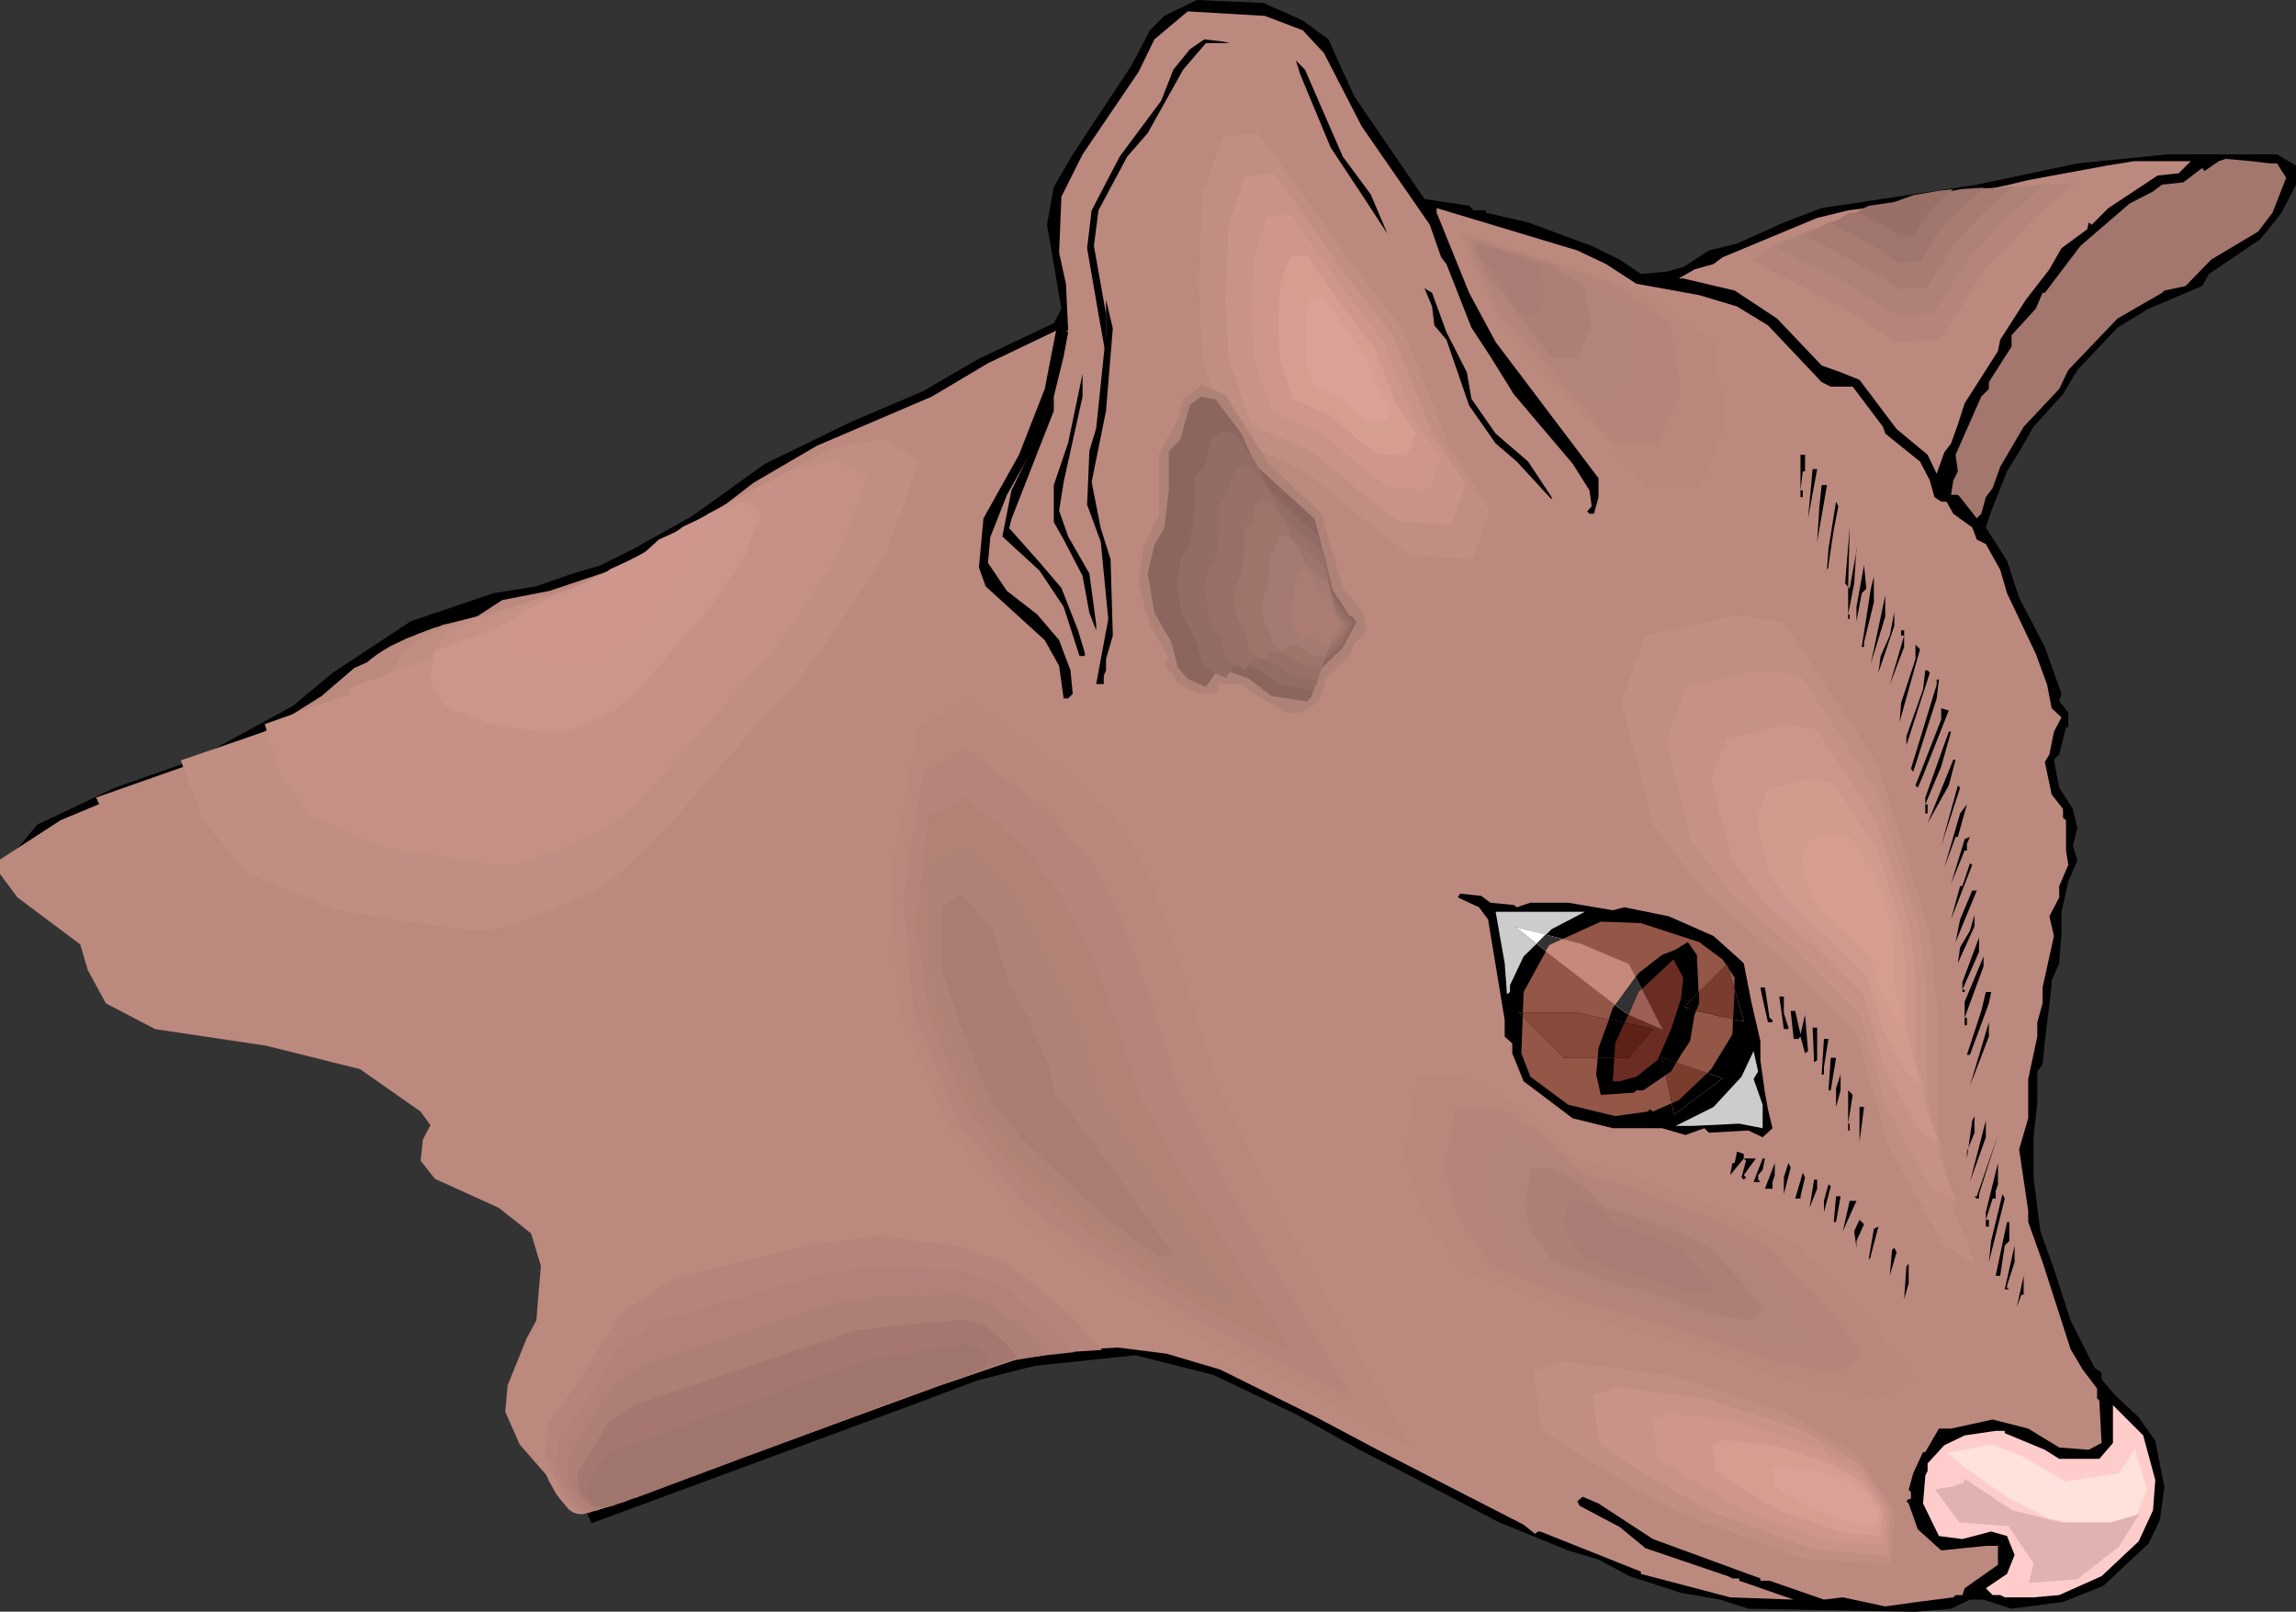 <?xml version="1.0" encoding="UTF-8" standalone="no"?>
<svg
   version="1.0"
   width="129.766mm"
   height="91.08mm"
   id="svg164"
   sodipodi:docname="Cat - Face 3.wmf"
   xmlns:inkscape="http://www.inkscape.org/namespaces/inkscape"
   xmlns:sodipodi="http://sodipodi.sourceforge.net/DTD/sodipodi-0.dtd"
   xmlns="http://www.w3.org/2000/svg"
   xmlns:svg="http://www.w3.org/2000/svg">
  <rect width="100%" height="100%" fill="#333333" stroke="none"/>
  <sodipodi:namedview
     id="namedview164"
     pagecolor="#ffffff"
     bordercolor="#000000"
     borderopacity="0.25"
     inkscape:showpageshadow="2"
     inkscape:pageopacity="0.0"
     inkscape:pagecheckerboard="0"
     inkscape:deskcolor="#d1d1d1"
     inkscape:document-units="mm" />
  <defs
     id="defs1">
    <pattern
       id="WMFhbasepattern"
       patternUnits="userSpaceOnUse"
       width="6"
       height="6"
       x="0"
       y="0" />
  </defs>
  <path
     style="fill:#000000;fill-opacity:1;fill-rule:evenodd;stroke:none"
     d="m 278.275,4.364 5.494,4.04 5.494,12.121 15.029,21.979 9.534,1.455 0.97,0.97 h 2.586 v 0.485 l 9.05,2.101 13.574,5.01 5.979,2.909 4.525,3.071 5.494,-0.485 3.555,-0.97 5.494,-3.556 5.979,-1.455 10.019,-4.525 8.08,-3.071 33.128,-5.01 21.493,-4.525 19.23,-1.939 h 23.432 l 4.04,2.424 v 4.04 l -3.07,5.98 -4.525,5.656 -10.989,7.434 -1.454,2.586 -11.474,4.848 -6.626,4.04 -8.565,9.05 -3.07,5.172 -6.302,6.949 -2.586,4.525 -3.07,5.01 -3.394,8.566 -1.131,3.394 4.525,7.111 2.586,7.919 5.494,10.505 3.555,10.02 -0.485,1.455 1.939,2.586 v 3.071 h -0.485 l -1.454,5.818 -1.131,1.131 1.131,5.98 2.909,4.525 0.97,4.04 -0.97,3.879 0.97,3.071 -1.939,4.525 -1.454,6.465 v 4.525 l -0.485,6.465 -1.616,3.717 v 0.97 l -1.454,11.959 -0.485,5.01 -1.131,1.455 v 6.626 l -0.808,7.434 v 8.566 l 1.454,11.475 2.909,8.081 3.555,10.99 5.171,10.182 1.454,0.97 v 1.455 l 2.909,3.394 5.01,4.687 3.555,5.01 1.939,9.858 -0.97,7.111 -2.424,5.01 -9.696,9.05 -8.565,3.394 -10.989,1.455 -5.979,-1.939 h -2.909 l -4.04,1.939 -7.595,0.646 -35.714,-0.646 -5.979,-1.939 -8.403,-1.455 -10.989,-3.556 -6.626,-3.556 -6.464,-1.939 -14.706,-5.98 -21.008,-10.99 -8.888,-4.525 -13.574,-7.596 -17.614,-8.404 -16.645,-4.202 -21.493,2.263 -12.12,3.071 -14.221,5.333 -68.357,25.212 -2.586,-5.98 h -1.939 l -0.485,-0.97 -1.131,-1.778 0.162,-2.424 -5.494,-6.465 -3.07,-7.596 0.97,-8.566 5.979,-14.06 -0.485,-13.091 -3.394,-4.525 -3.07,-1.939 -8.08,-3.556 -5.494,-2.424 -3.555,-3.555 -1.454,-4.525 1.939,-4.525 -0.485,-1.939 -9.534,-7.434 -12.928,-4.687 -14.059,-2.424 -13.574,-1.939 -7.11,-1.455 -10.019,-5.172 -4.525,-6.465 -1.939,-6.949 -8.08,-5.495 -5.01,-3.717 -4.525,-6.949 v -3.071 l 4.525,-5.495 16.645,-7.919 16.968,-5.98 21.008,-11.475 8.565,-7.111 16.645,-10.99 17.614,-5.98 9.05,-1.455 7.434,-2.586 6.464,-1.939 7.11,-3.556 12.443,-6.949 15.514,-11.151 18.261,-8.889 15.514,-6.626 11.958,-6.949 15.998,-7.596 1.616,-3.071 -3.07,-17.939 1.454,-8.081 4.04,-6.949 12.605,-19.07 3.878,-7.434 3.07,-3.071 L 255.651,0 269.872,0.646 Z"
     id="path1" />
  <path
     style="fill:#bc897f;fill-opacity:1;fill-rule:evenodd;stroke:none"
     d="m 278.275,6.465 4.525,4.848 8.08,15.677 14.544,21.01 2.424,6.949 1.131,1.455 5.333,13.576 4.04,6.141 5.01,8.081 12.605,14.868 3.555,5.656 0.485,3.394 -0.97,1.131 0.485,0.485 h 0.97 l 0.97,-3.555 v -4.04 l -21.978,-29.091 -5.656,-10.505 -6.949,-17.131 v -0.97 l 30.058,9.05 6.141,2.909 6.464,4.202 13.413,2.424 8.08,2.424 6.626,4.04 11.474,12.121 1.939,0.97 h 4.686 l 6.464,8.566 0.485,1.455 7.434,5.98 2.101,4.04 0.97,3.556 1.454,0.97 h 1.131 l 1.454,2.586 4.04,2.909 0.97,2.586 1.939,0.97 3.07,5.495 1.454,5.01 6.141,12.929 2.424,6.626 0.97,5.01 2.101,1.939 -1.616,3.071 -0.97,4.848 -0.97,1.616 1.454,6.949 2.424,3.071 v 1.939 l 0.646,0.485 v 6.465 l 0.485,3.071 -1.939,4.525 v 2.424 l -2.101,4.04 0.97,4.202 -2.424,10.99 v 3.394 l -1.131,4.04 v 3.071 l -1.939,9.05 v 8.404 l -1.939,6.626 1.939,13.091 v 2.424 l 3.07,8.566 5.979,18.586 2.586,4.364 3.07,4.04 v 2.101 l 0.485,0.485 0.485,9.05 -2.747,1.455 -6.302,-0.485 -6.626,-4.04 -7.595,-1.939 -8.888,1.939 h -2.586 l -2.909,5.01 h -0.485 l -2.101,4.525 -0.97,3.555 0.485,0.485 v 1.455 h -0.485 l -0.485,0.485 0.485,0.485 1.939,5.495 5.01,4.525 9.534,-0.97 h 2.586 v 4.04 l -7.11,5.01 -0.485,1.455 h -1.454 l -0.485,0.485 -7.595,0.97 -6.949,0.97 -4.525,-0.97 -4.525,-0.97 -4.04,0.485 -11.635,-4.04 h -1.939 v -0.485 l -22.947,-8.404 -11.635,-7.596 -3.394,-1.455 -1.131,0.97 0.485,0.97 8.565,4.525 5.494,4.525 17.614,5.98 0.97,0.485 h 1.454 v 0.485 l 11.635,4.04 -13.574,-0.485 -19.069,-5.01 v -0.485 l -21.493,-8.566 h -0.485 l -0.646,0.485 -2.424,-1.939 -31.189,-16 -13.09,-6.949 -20.523,-10.182 -11.474,-3.394 -11.474,-1.455 -17.13,0.485 -16.968,3.394 -36.037,11.636 -12.12,3.394 -13.09,4.525 -14.544,4.04 h -0.485 l -0.485,0.485 -1.454,-1.455 -7.757,1.939 -6.626,-7.596 -3.07,-6.949 0.485,-5.656 4.04,-10.02 2.101,-3.879 0.97,-11.636 -2.101,-6.949 -6.949,-5.495 -13.574,-6.141 -3.07,-3.879 0.485,-4.525 1.616,-3.071 -2.101,-2.909 -12.928,-9.05 -20.038,-5.01 -23.755,-3.556 -10.504,-5.495 -3.878,-7.111 -1.616,-5.495 L 3.717,191.674 0,186.664 v -3.071 l 12.928,-8.404 21.654,-9.05 12.443,-4.364 3.555,-2.586 h 1.454 l 0.646,-0.485 15.998,-10.02 6.949,-5.98 12.282,-5.495 5.333,-2.586 5.818,-1.131 8.242,-5.333 10.019,-1.939 15.029,-5.01 13.574,-8.081 6.464,-3.394 8.565,-6.626 13.574,-7.919 24.563,-10.505 11.958,-7.111 14.544,-6.949 -2.424,12.444 -5.494,14.06 -7.595,13.576 -0.97,10.505 1.454,4.04 12.605,11.475 3.07,5.495 0.97,6.949 h 0.97 l 0.97,-0.97 -0.485,-5.01 -2.424,-6.465 -4.686,-5.495 -6.464,-5.01 -4.04,-5.98 0.485,-5.495 3.555,-9.05 6.464,-11.475 3.555,-9.535 2.101,-8.566 0.97,-5.172 -0.485,-0.323 h 0.485 l -0.485,-10.02 -1.454,-6.626 0.485,-11.959 4.525,-9.05 11.958,-17.616 3.394,-6.949 7.11,-5.98 16.483,0.97 z"
     id="path2" />
  <path
     style="fill:#000000;fill-opacity:1;fill-rule:evenodd;stroke:none"
     d="m 262.761,9.212 h 1.616 -6.787 l -4.848,5.656 -7.595,13.576 -4.363,5.01 -6.141,11.475 -0.97,7.596 2.586,14.545 v 9.05 l -1.616,-9.05 -2.424,-14.06 0.97,-8.081 5.979,-11.475 8.888,-11.959 2.586,-6.626 3.555,-4.364 3.07,-2.101 4.04,0.485 z"
     id="path3" />
  <path
     style="fill:#000000;fill-opacity:1;fill-rule:evenodd;stroke:none"
     d="m 286.84,33.454 5.979,8.081 3.555,8.404 -5.171,-7.919 -6.949,-10.505 -6.464,-15.515 -0.97,-3.071 1.939,1.939 z"
     id="path4" />
  <path
     style="fill:#a3776d;fill-opacity:1;fill-rule:evenodd;stroke:none"
     d="m 484.961,34.909 h 1.454 l 1.939,3.071 -2.909,7.434 -3.07,4.04 -10.019,5.98 -5.494,5.656 -4.525,0.97 -0.485,0.485 -9.534,5.495 -10.504,10.99 -1.939,4.04 -7.595,8.081 -5.01,8.566 -1.616,4.525 -1.454,1.939 -0.97,3.555 -0.97,0.97 -3.555,-4.525 -0.485,-0.485 h -1.454 l 0.485,-3.071 0.97,-1.939 -0.485,-3.556 5.494,-12.444 1.616,-1.616 v -1.455 l 4.848,-7.596 v -2.424 l 5.171,-5.656 1.454,-3.394 h 0.485 l 7.595,-10.02 10.504,-9.05 5.01,-2.586 1.939,-1.455 4.525,-0.485 4.04,-3.071 0.485,0.646 3.07,-2.101 1.454,-0.485 5.494,0.485 z"
     id="path5" />
  <path
     style="fill:#bc897f;fill-opacity:1;fill-rule:evenodd;stroke:none"
     d="m 465.407,37.01 -4.525,0.485 -10.504,6.949 -3.555,3.556 -0.646,-0.485 -0.323,1.455 -5.494,4.04 -2.586,4.525 -5.01,6.465 -5.494,8.566 -0.485,2.424 -7.11,11.151 -1.454,4.525 -1.454,4.04 -1.454,1.939 -1.616,4.525 -1.939,-4.04 -6.626,-5.495 -7.918,-10.505 -4.04,-1.616 -4.04,-1.455 -9.534,-10.02 -9.05,-5.98 -10.989,-2.586 h -0.97 l 3.394,-1.939 4.04,-1.131 1.939,-1.455 20.2,-8.404 6.626,-1.616 7.434,-0.97 13.09,-1.455 13.898,-3.071 4.04,-0.97 16.645,-3.071 5.979,-0.97 h 12.12 z"
     id="path6" />
  <path
     style="fill:#000000;fill-opacity:1;fill-rule:evenodd;stroke:none"
     d="m 308.979,70.949 4.363,8.566 0.97,5.656 5.171,7.434 6.949,5.98 5.01,7.596 v 0.485 l -7.434,-8.081 -4.525,-3.879 -5.656,-8.081 -4.848,-14.06 -2.586,-3.071 -0.485,-4.04 -1.616,-3.879 1.616,0.97 z"
     id="path7" />
  <path
     style="fill:#000000;fill-opacity:1;fill-rule:evenodd;stroke:none"
     d="m 385.577,100.685 h -0.485 l -0.485,4.04 h 0.485 v 1.455 h -0.485 v -9.05 h 0.97 z"
     id="path8" />
  <path
     style="fill:#000000;fill-opacity:1;fill-rule:evenodd;stroke:none"
     d="m 386.224,110.706 0.97,-10.505 h 0.97 z"
     id="path9" />
  <path
     style="fill:#000000;fill-opacity:1;fill-rule:evenodd;stroke:none"
     d="m 388.163,115.716 0.485,-7.596 0.485,-4.525 h 1.131 z"
     id="path10" />
  <path
     style="fill:#000000;fill-opacity:1;fill-rule:evenodd;stroke:none"
     d="m 391.718,113.13 -1.131,7.596 v 0.485 l -0.323,0.485 0.323,-4.525 1.616,-10.02 0.485,0.97 z"
     id="path11" />
  <path
     style="fill:#000000;fill-opacity:1;fill-rule:evenodd;stroke:none"
     d="m 395.112,125.736 1.454,-8.081 v -0.97 l -0.485,7.919 -1.293,6.626 h 0.323 v 0.97 h -0.323 v -6.949 l 0.323,-12.606 -0.97,11.959 z"
     id="path12" />
  <path
     style="fill:#000000;fill-opacity:1;fill-rule:evenodd;stroke:none"
     d="m 397.697,126.705 -1.131,5.98 v -3.071 l 1.616,-8.889 0.485,5.01 z"
     id="path13" />
  <path
     style="fill:#000000;fill-opacity:1;fill-rule:evenodd;stroke:none"
     d="m 398.182,137.21 v 0.97 h -0.485 l 1.939,-12.444 0.646,-2.586 v 5.495 z"
     id="path14" />
  <path
     style="fill:#000000;fill-opacity:1;fill-rule:evenodd;stroke:none"
     d="m 399.636,141.735 3.07,-14.545 v 4.525 z"
     id="path15" />
  <path
     style="fill:#000000;fill-opacity:1;fill-rule:evenodd;stroke:none"
     d="m 401.252,143.675 0.485,-3.555 1.939,-4.364 0.97,-5.01 v 2.909 z"
     id="path16" />
  <path
     style="fill:#000000;fill-opacity:1;fill-rule:evenodd;stroke:none"
     d="m 403.676,146.261 3.07,-10.505 h -0.646 v -1.131 h 0.646 v 3.555 z"
     id="path17" />
  <path
     style="fill:#000000;fill-opacity:1;fill-rule:evenodd;stroke:none"
     d="m 405.777,154.18 0.323,-4.04 3.07,-9.374 v -3.071 l 0.97,0.97 z"
     id="path18" />
  <path
     style="fill:#000000;fill-opacity:1;fill-rule:evenodd;stroke:none"
     d="m 412.241,143.675 -5.01,15.515 v -1.939 l 3.555,-10.02 0.485,-4.04 h 0.485 z"
     id="path19" />
  <path
     style="fill:#000000;fill-opacity:1;fill-rule:evenodd;stroke:none"
     d="m 413.696,149.17 -5.01,15.677 -0.485,-0.646 5.494,-17.939 v -1.131 h 0.485 z"
     id="path20" />
  <path
     style="fill:#000000;fill-opacity:1;fill-rule:evenodd;stroke:none"
     d="m 410.787,165.654 -1.131,2.586 -0.485,-0.485 5.494,-14.06 v -2.424 l 1.616,0.485 z"
     id="path21" />
  <path
     style="fill:#000000;fill-opacity:1;fill-rule:evenodd;stroke:none"
     d="m 414.665,163.715 -3.394,8.081 h 0.485 v 1.939 h -0.485 v -3.394 l 5.01,-14.06 h 0.485 z"
     id="path22" />
  <path
     style="fill:#000000;fill-opacity:1;fill-rule:evenodd;stroke:none"
     d="m 416.281,167.755 -4.525,8.081 5.494,-13.576 h 0.485 z"
     id="path23" />
  <path
     style="fill:#000000;fill-opacity:1;fill-rule:evenodd;stroke:none"
     d="m 414.665,180.684 3.555,-12.929 0.485,0.485 z"
     id="path24" />
  <path
     style="fill:#000000;fill-opacity:1;fill-rule:evenodd;stroke:none"
     d="m 417.736,178.745 -2.424,6.626 3.394,-11.636 1.454,-1.939 -1.939,6.949 z"
     id="path25" />
  <path
     style="fill:#000000;fill-opacity:1;fill-rule:evenodd;stroke:none"
     d="m 420.16,181.654 h -0.485 l -2.909,7.111 2.909,-9.535 1.131,-0.485 -0.646,1.455 z"
     id="path26" />
  <path
     style="fill:#000000;fill-opacity:1;fill-rule:evenodd;stroke:none"
     d="m 416.766,196.361 1.939,-7.111 h 0.485 l 1.616,-4.848 0.485,0.323 z"
     id="path27" />
  <path
     style="fill:#000000;fill-opacity:1;fill-rule:evenodd;stroke:none"
     d="m 417.736,201.209 0.97,-4.848 2.586,-6.141 h 0.97 z"
     id="path28" />
  <path
     style="fill:#000000;fill-opacity:1;fill-rule:evenodd;stroke:none"
     d="m 318.352,192.805 5.01,0.485 0.646,0.485 2.909,-0.97 h 8.08 l 9.534,1.616 2.424,-0.646 9.534,1.939 9.534,4.202 4.525,4.04 1.939,1.778 1.616,8.242 1.939,8.404 v 4.04 l 0.97,6.949 0.646,3.556 0.97,4.04 -2.101,1.939 -3.07,-1.455 -8.403,0.485 -0.97,-0.97 -4.04,1.455 -5.01,-1.455 h -10.504 l -8.565,-2.101 -10.504,-7.919 -2.424,-5.98 v -2.101 l -1.616,-1.455 v -3.555 l -3.555,-21.495 -1.939,-2.586 -4.525,-2.101 0.485,-0.808 4.525,0.485 z"
     id="path29" />
  <path
     style="fill:#cccccc;fill-opacity:1;fill-rule:evenodd;stroke:none"
     d="m 331.441,198.462 -5.979,5.818 -2.909,6.141 v 1.455 l -0.646,0.485 -0.485,-6.626 -1.939,-10.99 h 19.069 z"
     id="path30" />
  <path
     style="fill:#000000;fill-opacity:1;fill-rule:evenodd;stroke:none"
     d="m 418.22,205.734 0.485,-3.394 2.101,-3.555 0.97,-3.394 v 2.424 z"
     id="path31" />
  <path
     style="fill:#935647;fill-opacity:1;fill-rule:evenodd;stroke:none"
     d="m 362.953,201.209 5.01,3.717 2.586,3.879 -0.485,12.121 -4.525,7.434 -6.949,6.626 -5.494,2.424 -0.646,-0.485 -0.485,0.485 -6.949,0.97 -10.019,-2.424 -8.08,-5.98 -1.939,-5.01 0.485,-13.091 5.494,-10.02 10.989,-5.01 8.565,0.323 z"
     id="path32" />
  <path
     style="fill:#000000;fill-opacity:1;fill-rule:evenodd;stroke:none"
     d="m 419.19,211.391 h 0.485 v 0.485 h -0.485 v -2.101 l 3.555,-9.535 v 3.071 z"
     id="path33" />
  <path
     style="fill:#000000;fill-opacity:1;fill-rule:evenodd;stroke:none"
     d="m 362.953,214.3 -0.97,2.424 -0.97,5.656 -1.939,2.909 -2.101,3.555 -5.979,4.04 h -1.454 l -0.485,0.485 -7.11,0.485 -0.97,-4.364 0.485,-5.656 3.07,-8.566 5.494,-7.434 5.01,-3.879 2.909,-1.131 2.586,-1.616 1.939,2.747 z"
     id="path34" />
  <path
     style="fill:#000000;fill-opacity:1;fill-rule:evenodd;stroke:none"
     d="m 202.161,213.977 -0.646,7.434 v 14.06 l -0.485,-12.606 v -6.949 l 3.07,-11.636 v 4.202 z"
     id="path35" />
  <path
     style="fill:#000000;fill-opacity:1;fill-rule:evenodd;stroke:none"
     d="m 419.675,217.371 h 0.485 v 1.616 h -0.485 v -5.01 l 4.04,-9.697 v 2.101 z"
     id="path36" />
  <path
     style="fill:#6b2d23;fill-opacity:1;fill-rule:evenodd;stroke:none"
     d="m 359.075,213.33 -2.101,6.465 -2.909,6.626 -4.525,3.556 -3.555,0.97 h -1.454 l 0.485,-8.081 5.01,-10.99 7.434,-6.949 2.101,3.879 z"
     id="path37" />
  <path
     style="fill:#000000;fill-opacity:1;fill-rule:evenodd;stroke:none"
     d="m 377.982,217.371 0.646,0.485 v 0.485 h -0.97 l -1.131,-5.01 -0.485,-2.424 h 0.97 z"
     id="path38" />
  <path
     style="fill:#000000;fill-opacity:1;fill-rule:evenodd;stroke:none"
     d="m 424.846,214.3 -4.04,10.99 h -0.646 l 3.07,-9.374 0.97,-4.04 h 1.131 z"
     id="path39" />
  <path
     style="fill:#000000;fill-opacity:1;fill-rule:evenodd;stroke:none"
     d="m 381.052,216.401 0.97,3.071 v 0.323 h -0.97 l -0.97,-6.949 h 0.97 z"
     id="path40" />
  <path
     style="fill:#000000;fill-opacity:1;fill-rule:evenodd;stroke:none"
     d="m 384.608,220.926 0.97,-4.202 0.646,7.757 -0.646,0.485 -0.97,-3.556 -0.485,0.485 h -0.97 l -0.646,-5.98 h 0.97 z"
     id="path41" />
  <path
     style="fill:#000000;fill-opacity:1;fill-rule:evenodd;stroke:none"
     d="m 420.806,231.916 4.04,-13.576 v 3.071 z"
     id="path42" />
  <path
     style="fill:#000000;fill-opacity:1;fill-rule:evenodd;stroke:none"
     d="m 388.163,226.421 -0.646,0.485 -0.323,-7.434 h 0.97 z"
     id="path43" />
  <path
     style="fill:#000000;fill-opacity:1;fill-rule:evenodd;stroke:none"
     d="m 389.617,227.876 v 1.616 h -0.485 l 0.485,-7.596 h 0.97 z"
     id="path44" />
  <path
     style="fill:#cccccc;fill-opacity:1;fill-rule:evenodd;stroke:none"
     d="m 374.588,230.461 1.939,5.495 v 5.01 l -5.01,-0.97 -10.019,0.485 h -3.555 l 8.08,-4.04 5.979,-6.465 2.586,-5.495 0.97,4.364 z"
     id="path45" />
  <path
     style="fill:#000000;fill-opacity:1;fill-rule:evenodd;stroke:none"
     d="m 391.072,232.886 h -0.485 l 0.485,-6.949 h 1.131 z"
     id="path46" />
  <path
     style="fill:#000000;fill-opacity:1;fill-rule:evenodd;stroke:none"
     d="m 392.203,236.441 v -4.04 l 0.97,-2.909 v 3.394 z"
     id="path47" />
  <path
     style="fill:#000000;fill-opacity:1;fill-rule:evenodd;stroke:none"
     d="m 394.788,239.997 h 0.323 v 1.455 h -0.323 v -8.566 l 0.97,0.97 z"
     id="path48" />
  <path
     style="fill:#000000;fill-opacity:1;fill-rule:evenodd;stroke:none"
     d="m 397.212,243.875 v -7.434 h 0.97 z"
     id="path49" />
  <path
     style="fill:#000000;fill-opacity:1;fill-rule:evenodd;stroke:none"
     d="m 420.16,245.976 v 1.455 l 1.131,-8.081 0.485,-0.97 v 3.556 z"
     id="path50" />
  <path
     style="fill:#000000;fill-opacity:1;fill-rule:evenodd;stroke:none"
     d="m 420.806,252.441 3.394,-13.091 v 3.555 z"
     id="path51" />
  <path
     style="fill:#000000;fill-opacity:1;fill-rule:evenodd;stroke:none"
     d="m 422.745,255.996 h -0.485 l -0.485,-0.485 h 0.485 l 4.525,-13.091 -4.04,12.606 z"
     id="path52" />
  <path
     style="fill:#000000;fill-opacity:1;fill-rule:evenodd;stroke:none"
     d="m 372.488,247.431 h 2.586 l -2.586,3.556 0.485,0.485 -0.485,0.485 -0.485,-0.485 0.97,-3.556 -0.485,-0.485 -2.909,3.556 0.485,-2.586 h 0.485 l 0.485,-2.424 1.454,0.485 z"
     id="path53" />
  <path
     style="fill:#000000;fill-opacity:1;fill-rule:evenodd;stroke:none"
     d="m 376.528,249.855 -0.97,1.131 v 0.97 l 0.485,0.485 h -1.454 l 1.939,-5.01 h 0.485 z"
     id="path54" />
  <path
     style="fill:#000000;fill-opacity:1;fill-rule:evenodd;stroke:none"
     d="m 378.628,252.441 v 1.455 h -1.616 l 2.101,-5.495 v 2.586 z"
     id="path55" />
  <path
     style="fill:#000000;fill-opacity:1;fill-rule:evenodd;stroke:none"
     d="m 381.052,255.027 v -3.556 l 0.97,-3.071 0.485,0.97 z"
     id="path56" />
  <path
     style="fill:#000000;fill-opacity:1;fill-rule:evenodd;stroke:none"
     d="m 426.3,254.38 v 1.616 h -0.646 l -1.454,4.525 h 0.646 v 1.455 h -0.646 v -3.071 l 2.586,-10.505 v 4.525 z"
     id="path57" />
  <path
     style="fill:#000000;fill-opacity:1;fill-rule:evenodd;stroke:none"
     d="m 384.608,255.512 v 0.485 h -1.131 l 1.616,-5.495 0.485,0.97 z"
     id="path58" />
  <path
     style="fill:#000000;fill-opacity:1;fill-rule:evenodd;stroke:none"
     d="m 388.163,253.895 -1.616,4.04 0.97,-5.98 h 0.646 z"
     id="path59" />
  <path
     style="fill:#000000;fill-opacity:1;fill-rule:evenodd;stroke:none"
     d="m 389.617,258.905 v -2.424 l 0.97,-3.555 0.485,0.485 z"
     id="path60" />
  <path
     style="fill:#000000;fill-opacity:1;fill-rule:evenodd;stroke:none"
     d="m 424.846,269.572 0.485,-4.525 2.424,-10.02 0.485,0.97 z"
     id="path61" />
  <path
     style="fill:#000000;fill-opacity:1;fill-rule:evenodd;stroke:none"
     d="m 392.203,261.006 h -0.485 l 0.485,-5.495 h 0.97 z"
     id="path62" />
  <path
     style="fill:#000000;fill-opacity:1;fill-rule:evenodd;stroke:none"
     d="m 393.657,262.946 1.454,-6.465 h 1.454 z"
     id="path63" />
  <path
     style="fill:#000000;fill-opacity:1;fill-rule:evenodd;stroke:none"
     d="m 396.566,265.047 v 1.455 l -0.485,-3.555 1.131,-2.424 0.97,0.97 z"
     id="path64" />
  <path
     style="fill:#000000;fill-opacity:1;fill-rule:evenodd;stroke:none"
     d="m 429.209,265.047 -0.97,0.97 -0.97,6.465 h -0.97 l 2.424,-11.475 h 0.485 z"
     id="path65" />
  <path
     style="fill:#000000;fill-opacity:1;fill-rule:evenodd;stroke:none"
     d="m 399.636,268.441 -0.485,0.646 1.131,-6.626 0.97,-0.485 -1.616,6.141 z"
     id="path66" />
  <path
     style="fill:#000000;fill-opacity:1;fill-rule:evenodd;stroke:none"
     d="m 428.724,274.582 v 0.485 l 0.485,0.323 h -0.97 l 2.101,-9.374 v 3.556 z"
     id="path67" />
  <path
     style="fill:#000000;fill-opacity:1;fill-rule:evenodd;stroke:none"
     d="m 403.676,272.481 0.485,-5.495 0.485,-0.485 0.485,0.97 z"
     id="path68" />
  <path
     style="fill:#000000;fill-opacity:1;fill-rule:evenodd;stroke:none"
     d="m 406.747,277.491 0.485,-6.949 0.485,-0.646 v 4.202 z"
     id="path69" />
  <path
     style="fill:#000000;fill-opacity:1;fill-rule:evenodd;stroke:none"
     d="m 431.795,276.521 -0.97,2.586 1.454,-6.626 v 4.04 z"
     id="path70" />
  <path
     style="fill:#ffcccc;fill-opacity:1;fill-rule:evenodd;stroke:none"
     d="m 460.398,316.117 -0.485,6.465 -3.07,6.626 -7.918,7.434 -9.05,4.04 -5.494,0.485 h -6.141 l -0.97,-0.485 h -1.616 l -1.454,-1.455 4.525,-3.071 1.616,-4.04 -1.616,-4.04 -3.394,-0.97 -6.141,1.616 -5.01,-0.646 -3.394,-6.949 0.485,-5.98 0.485,-0.97 v -1.616 l 3.555,-3.879 4.363,-2.101 6.626,-0.97 h 1.939 v 0.485 l 8.565,3.556 3.07,1.939 h 8.565 l 2.909,-3.394 v -8.081 l 6.464,6.465 z"
     id="path71" />
  <path
     style="fill:#bc897f;fill-opacity:1;fill-rule:evenodd;stroke:none"
     d="m 194.728,145.614 -7.434,36.686 1.616,32.484 11.635,28.444 19.392,23.757 21.654,14.707 26.179,13.899 20.2,9.212 26.664,14.868 -19.554,-34.747 -12.605,-23.272 -13.574,-30.222 -7.757,-24.404 -9.373,-28.121 -7.595,-13.091 -12.605,-9.374 -24.402,-17.454 z"
     id="path72" />
  <path
     style="fill:#ba877c;fill-opacity:1;fill-rule:evenodd;stroke:none"
     d="m 196.021,155.311 -2.909,16 -2.909,15.838 1.778,28.444 5.333,12.929 5.494,12.929 8.242,10.343 8.403,10.343 19.23,13.576 11.474,6.465 11.474,6.465 18.261,8.889 10.989,5.818 10.827,5.98 -8.888,-15.515 -8.888,-15.515 -5.656,-10.182 -5.818,-10.343 -6.141,-12.929 -6.141,-12.929 -3.232,-10.505 -3.232,-10.343 -8.242,-24.242 -7.11,-12.283 -5.333,-4.848 -5.333,-4.848 -10.504,-7.757 -10.504,-7.596 z"
     id="path73" />
  <path
     style="fill:#b5847a;fill-opacity:1;fill-rule:evenodd;stroke:none"
     d="m 197.313,164.846 -2.262,13.576 -2.101,13.737 2.262,24.08 4.848,11.798 4.848,11.798 7.11,8.727 6.949,8.727 8.403,6.141 8.403,6.141 19.715,12.121 8.08,4.202 8.242,4.364 17.13,8.566 -16.16,-27.151 -10.504,-17.778 -5.333,-10.667 -5.333,-10.828 -2.586,-8.566 -2.747,-8.727 -3.555,-10.02 -3.555,-10.182 -3.232,-5.98 -3.394,-5.818 -4.363,-4.848 -4.363,-5.01 -8.726,-6.626 -8.726,-6.788 -4.525,2.424 z"
     id="path74" />
  <path
     style="fill:#b28277;fill-opacity:1;fill-rule:evenodd;stroke:none"
     d="m 198.445,174.381 -2.747,22.626 2.747,19.879 8.565,21.01 11.635,14.545 14.059,11.151 16.645,11.151 14.382,8.242 6.141,2.747 6.141,2.747 -14.382,-23.272 -4.686,-7.596 -4.848,-7.757 -4.525,-8.404 -4.686,-8.404 -1.939,-6.949 -2.101,-6.949 -5.979,-16.161 -3.07,-5.656 -3.07,-5.656 -3.394,-4.848 -3.394,-5.01 -13.736,-11.475 -3.878,1.939 z"
     id="path75" />
  <path
     style="fill:#af8277;fill-opacity:1;fill-rule:evenodd;stroke:none"
     d="m 199.899,183.917 -1.454,18.101 1.616,7.757 1.616,7.757 7.434,18.747 4.525,5.495 4.525,5.818 5.818,5.01 5.818,5.01 6.626,5.01 6.626,5.172 12.605,7.919 7.595,2.424 -12.766,-19.555 -4.202,-6.303 -4.202,-6.141 -3.878,-6.303 -3.878,-6.303 -2.909,-10.343 -2.424,-6.141 -2.424,-6.141 -5.494,-10.667 -5.01,-10.02 -10.181,-9.535 -3.07,1.616 z"
     id="path76" />
  <path
     style="fill:#aa7c72;fill-opacity:1;fill-rule:evenodd;stroke:none"
     d="m 201.192,193.452 v 13.576 l 3.717,11.313 6.464,16.161 6.464,8.242 9.05,8.727 10.181,9.374 10.342,7.434 2.909,-0.646 -10.989,-15.677 -7.272,-9.858 -6.464,-8.081 -1.778,-6.788 -3.555,-8.242 -5.171,-10.182 -2.909,-10.02 -6.626,-7.757 z"
     id="path77" />
  <path
     style="fill:#bc897f;fill-opacity:1;fill-rule:evenodd;stroke:none"
     d="m 241.753,287.673 -8.726,-9.05 -16.483,-13.576 -13.09,-4.202 -15.675,-3.394 -17.453,2.101 -23.594,4.364 -12.928,8.566 -9.696,15.515 -8.726,12.121 -1.616,7.596 v 0.162 h 0.162 l 0.162,0.646 0.162,0.808 0.485,0.97 0.485,1.293 0.646,1.455 1.293,3.071 1.616,2.909 0.97,1.293 0.97,1.131 0.808,0.97 0.97,0.646 1.131,0.323 h 0.485 0.485 l 0.485,-0.162 0.808,-0.162 0.808,-0.323 0.97,-0.323 1.131,-0.323 1.293,-0.485 1.293,-0.323 1.454,-0.646 3.07,-0.97 3.394,-1.293 6.949,-2.424 3.394,-1.455 3.394,-1.131 3.232,-1.131 1.454,-0.646 1.293,-0.485 1.293,-0.485 1.293,-0.485 0.97,-0.323 0.97,-0.485 0.808,-0.162 0.808,-0.323 0.485,-0.162 0.323,-0.162 35.714,-12.929 20.523,-6.949 z"
     id="path78" />
  <path
     style="fill:#b7847c;fill-opacity:1;fill-rule:evenodd;stroke:none"
     d="m 235.451,288.319 -6.949,-7.596 -13.574,-11.151 -5.494,-1.778 -5.333,-1.778 -7.918,-0.97 -7.918,-1.131 -14.867,1.778 -29.411,7.273 -5.656,3.717 -5.494,3.717 -8.242,13.091 -7.272,10.343 -0.97,6.626 v 0.162 l 0.162,0.485 0.323,0.646 0.323,0.808 0.485,1.131 0.485,1.131 1.293,2.424 1.293,2.263 0.808,1.131 0.808,0.97 0.808,0.646 0.97,0.646 0.808,0.162 h 0.808 l 0.485,-0.162 0.646,-0.162 0.646,-0.162 0.808,-0.323 0.97,-0.323 0.97,-0.323 2.424,-0.808 2.424,-0.808 2.747,-0.97 5.818,-2.101 2.747,-1.131 2.747,-0.97 2.747,-0.97 2.262,-0.808 1.131,-0.485 0.97,-0.323 0.808,-0.323 0.808,-0.323 0.808,-0.323 0.485,-0.162 0.323,-0.162 h 0.323 l 40.4,-14.868 4.848,-1.616 5.01,-1.778 9.858,-3.394 7.757,-0.485 z"
     id="path79" />
  <path
     style="fill:#b2827a;fill-opacity:1;fill-rule:evenodd;stroke:none"
     d="m 229.472,288.804 -5.494,-5.98 -5.333,-4.364 -2.586,-2.263 -2.586,-2.101 -8.888,-2.747 -15.998,-0.97 -12.12,1.455 -35.552,10.182 -9.05,6.141 -3.394,5.495 -3.232,5.333 -3.07,4.202 -2.909,4.364 -0.162,2.909 -0.323,2.909 h 0.162 l 0.162,0.323 0.162,0.646 0.323,0.485 0.323,0.808 0.485,0.808 0.97,1.939 1.293,1.778 0.646,0.808 0.646,0.646 0.646,0.646 0.808,0.323 0.646,0.162 h 0.808 l 0.323,-0.162 h 0.485 l 0.646,-0.323 0.646,-0.162 1.454,-0.485 1.939,-0.646 1.939,-0.646 2.262,-0.808 4.525,-1.616 4.363,-1.778 2.101,-0.646 1.939,-0.646 1.454,-0.646 0.646,-0.323 0.646,-0.162 0.646,-0.162 0.323,-0.162 0.323,-0.162 0.162,-0.162 44.763,-16.485 9.534,-3.232 9.534,-3.232 z"
     id="path80" />
  <path
     style="fill:#ad7f75;fill-opacity:1;fill-rule:evenodd;stroke:none"
     d="m 223.331,289.451 -1.939,-2.263 -0.808,-1.131 -0.97,-1.131 -7.918,-6.465 -3.07,-0.808 -3.394,-1.131 -8.08,0.162 -8.08,0.162 -9.534,1.131 -20.685,6.626 -20.846,6.626 -3.555,2.424 -3.555,2.263 -2.586,4.364 -2.747,4.202 -4.202,6.626 v 5.01 0 l 0.162,0.323 0.162,0.323 0.323,0.485 0.646,0.97 0.808,1.293 1.131,1.131 0.97,1.131 0.646,0.323 0.646,0.323 0.485,0.162 0.485,-0.162 0.808,-0.162 0.97,-0.323 1.131,-0.323 1.293,-0.485 1.454,-0.485 1.616,-0.646 3.394,-1.131 3.232,-1.293 1.454,-0.485 1.454,-0.646 1.131,-0.323 0.808,-0.323 0.808,-0.323 h 0.162 l 0.162,-0.162 49.288,-18.101 18.261,-6.465 z"
     id="path81" />
  <path
     style="fill:#a57770;fill-opacity:1;fill-rule:evenodd;stroke:none"
     d="m 217.19,290.097 -0.485,-0.808 -0.485,-0.808 -1.293,-1.455 -4.686,-4.04 -4.363,-1.131 -16.483,1.455 -3.394,0.485 -3.394,0.323 -47.51,16.161 -2.586,1.778 -2.586,1.778 -3.717,6.141 -1.454,2.424 -1.454,2.424 0.323,1.939 0.162,2.101 h 0.162 v 0.162 l 0.323,0.485 0.646,0.485 0.646,0.646 0.808,0.646 0.97,0.485 0.808,0.323 h 0.808 l 0.485,-0.162 0.646,-0.162 0.808,-0.162 0.808,-0.323 2.101,-0.808 2.101,-0.646 1.939,-0.808 0.97,-0.323 0.808,-0.323 0.485,-0.162 0.323,-0.162 0.485,-0.162 0.485,-0.162 0.162,-0.162 53.813,-19.879 8.888,-3.071 8.726,-3.232 2.101,-0.646 z"
     id="path82" />
  <path
     style="fill:#a0756d;fill-opacity:1;fill-rule:evenodd;stroke:none"
     d="m 211.049,290.582 -0.646,-1.455 -1.778,-1.616 -2.262,-0.485 -16.483,2.747 -4.202,0.485 -53.49,19.232 -3.232,2.101 -2.424,3.879 -1.293,2.909 1.131,3.232 h 0.162 0.323 l 0.323,0.162 h 0.485 l 1.293,0.162 1.131,-0.162 0.646,-0.162 0.808,-0.323 1.778,-0.485 0.808,-0.323 0.808,-0.323 0.485,-0.162 v 0 h 0.162 l 58.338,-21.818 16.645,-5.98 z"
     id="path83" />
  <path
     style="fill:#bc897f;fill-opacity:1;fill-rule:evenodd;stroke:none"
     d="m 198.121,89.372 -13.09,2.424 -18.099,9.535 -21.17,12.121 -23.432,13.091 -27.149,6.788 v 0 h -0.162 l -0.485,0.162 -0.808,0.323 -1.131,0.323 -1.293,0.485 -1.293,0.485 -1.616,0.646 -1.616,0.646 -3.394,1.616 -1.616,0.97 -1.454,0.97 -1.293,0.97 -1.131,1.131 -0.97,1.131 -0.646,1.131 -0.485,1.131 -0.808,1.131 -1.131,1.131 -1.131,1.131 -1.293,0.97 -1.293,1.131 -3.07,1.939 -3.07,1.616 -3.07,1.455 -1.454,0.646 -1.293,0.485 -1.131,0.485 -1.131,0.323 -35.39,12.444 6.787,14.707 10.666,12.929 22.624,9.697 h 0.162 0.162 0.646 l 0.646,0.162 0.646,0.162 0.97,0.162 1.131,0.162 1.131,0.162 1.293,0.323 1.454,0.162 3.07,0.485 3.232,0.646 3.394,0.485 6.949,0.97 3.394,0.485 3.07,0.323 1.293,0.162 1.293,0.162 1.293,0.162 h 0.97 0.97 1.454 0.646 l 0.808,-0.162 1.131,-0.323 1.454,-0.485 1.454,-0.485 1.616,-0.485 1.616,-0.646 3.717,-1.455 3.878,-1.455 3.878,-1.616 3.878,-1.778 1.778,-0.808 1.778,-0.808 0.808,-0.485 0.97,-0.646 0.97,-0.646 0.97,-0.808 1.131,-0.97 1.293,-0.97 2.424,-2.101 2.586,-2.586 2.586,-2.586 5.171,-5.495 2.424,-2.747 2.424,-2.586 2.101,-2.263 0.97,-1.131 0.808,-0.97 0.808,-0.97 0.646,-0.808 0.646,-0.808 0.646,-0.646 0.323,-0.485 0.323,-0.323 0.162,-0.162 0.162,-0.162 h 0.162 l 0.323,-0.485 0.646,-0.646 0.646,-0.97 0.97,-0.97 1.131,-1.293 1.131,-1.293 1.131,-1.293 5.171,-5.818 1.293,-1.293 1.131,-1.293 0.97,-1.131 0.97,-0.808 0.808,-0.97 0.97,-1.131 1.131,-1.293 1.131,-1.293 4.525,-6.141 0.97,-1.455 1.131,-1.293 0.808,-1.293 0.808,-1.293 0.646,-0.808 0.485,-0.646 0.323,-0.646 h 0.162 v 0 l 11.312,-17.454 8.726,-23.434 z"
     id="path84" />
  <path
     style="fill:#c18e84;fill-opacity:1;fill-rule:evenodd;stroke:none"
     d="m 188.425,93.736 -5.656,1.131 -5.494,1.131 -15.514,8.081 -8.888,5.172 -8.726,5.172 -10.019,5.656 -10.019,5.495 -11.635,3.232 -11.474,3.232 h -0.162 l -0.485,0.162 -0.646,0.162 -0.97,0.323 -0.97,0.323 -1.293,0.485 -2.747,1.131 -2.747,1.293 -1.293,0.808 -1.293,0.808 -1.131,0.808 -0.97,0.808 -0.808,0.97 -0.485,0.808 -0.485,0.97 -0.808,0.97 -0.808,0.97 -0.97,0.808 -1.131,0.97 -1.131,0.808 -2.586,1.616 -2.586,1.455 -2.586,1.131 -1.131,0.485 -1.131,0.485 -0.97,0.323 -0.808,0.323 -14.706,5.172 -14.544,5.01 4.848,12.606 4.363,5.656 4.363,5.495 9.696,4.04 9.534,4.04 v 0 l 0.323,0.162 h 0.323 0.646 l 0.646,0.162 0.808,0.162 0.808,0.162 1.131,0.162 2.262,0.323 2.586,0.485 2.747,0.485 2.909,0.485 5.979,0.808 2.747,0.323 2.586,0.323 2.262,0.323 h 1.131 l 0.97,0.162 h 0.808 1.131 0.485 l 0.808,-0.323 0.97,-0.162 1.131,-0.323 1.131,-0.485 1.454,-0.323 1.454,-0.646 3.232,-1.131 3.232,-1.293 3.394,-1.455 3.232,-1.455 2.909,-1.293 0.646,-0.485 0.97,-0.485 0.808,-0.646 0.808,-0.646 2.101,-1.616 1.939,-1.939 2.262,-2.101 2.101,-2.263 4.525,-4.525 2.101,-2.424 1.939,-2.101 1.778,-2.101 1.616,-1.778 0.646,-0.808 0.646,-0.646 0.485,-0.646 0.485,-0.485 0.323,-0.485 0.323,-0.323 0.162,-0.162 v 0 l 0.162,-0.162 0.323,-0.323 0.485,-0.646 0.646,-0.646 0.808,-0.97 0.808,-0.97 0.97,-1.131 0.97,-1.131 4.525,-5.01 1.131,-0.97 0.808,-1.131 0.97,-0.97 0.808,-0.646 0.646,-0.808 0.97,-0.97 0.808,-1.131 0.97,-1.131 3.878,-5.172 0.808,-1.293 0.97,-1.131 0.646,-1.131 0.646,-0.97 0.646,-0.808 0.323,-0.485 0.323,-0.485 h 0.162 l 9.696,-14.868 3.717,-10.02 3.555,-10.02 -4.04,-2.101 z"
     id="path85" />
  <path
     style="fill:#c49184;fill-opacity:1;fill-rule:evenodd;stroke:none"
     d="m 178.568,98.1 -2.262,0.646 -2.262,0.485 -4.525,0.97 -13.09,6.626 -6.949,4.364 -7.11,4.364 -16.806,9.05 -9.534,2.909 -9.534,3.071 h -0.162 l -0.323,0.162 -0.485,0.162 -0.808,0.323 -0.808,0.323 -0.97,0.323 -2.101,0.808 -2.262,1.131 -2.101,1.131 -0.97,0.808 -0.808,0.646 -0.646,0.646 -0.323,0.808 -0.485,0.646 -0.646,0.808 -0.646,0.646 -0.97,0.646 -1.778,1.455 -2.262,1.293 -2.101,0.97 -1.939,0.97 -0.97,0.323 -0.808,0.323 -0.808,0.323 -0.485,0.162 -23.27,8.242 1.616,5.333 1.454,5.172 6.787,9.05 15.837,6.788 v 0 h 0.162 0.323 l 1.131,0.162 0.646,0.162 1.616,0.323 1.778,0.323 2.101,0.323 2.424,0.323 2.424,0.323 4.848,0.808 2.262,0.323 2.101,0.323 1.939,0.162 1.616,0.162 h 0.646 1.131 0.162 l 0.646,-0.162 0.97,-0.323 0.808,-0.162 0.97,-0.323 1.293,-0.485 1.131,-0.485 2.586,-0.808 5.494,-2.263 2.586,-1.293 2.424,-1.131 0.646,-0.323 0.646,-0.485 1.454,-0.97 1.616,-1.293 1.616,-1.616 1.778,-1.616 1.939,-1.939 3.717,-3.879 1.616,-1.939 1.616,-1.778 1.616,-1.616 1.131,-1.455 1.131,-1.131 0.485,-0.646 0.323,-0.323 0.323,-0.485 0.162,-0.162 0.162,-0.162 v -0.162 h 0.162 l 0.162,-0.323 0.485,-0.485 0.485,-0.646 0.646,-0.646 0.808,-0.808 1.616,-1.939 3.717,-4.04 0.808,-0.97 0.808,-0.808 0.646,-0.808 0.646,-0.646 0.646,-0.646 0.646,-0.646 0.808,-0.97 0.808,-0.97 3.232,-4.202 1.454,-2.101 0.646,-0.808 0.485,-0.808 0.485,-0.646 0.323,-0.485 0.162,-0.323 0.162,-0.162 7.918,-12.121 3.07,-8.242 3.07,-8.242 z"
     id="path86" />
  <path
     style="fill:#c69187;fill-opacity:1;fill-rule:evenodd;stroke:none"
     d="m 168.71,102.625 -3.555,0.808 -3.394,0.808 -5.333,2.747 -5.171,2.747 -5.333,3.394 -5.333,3.394 -13.413,6.949 -7.434,2.909 -7.595,2.909 v 0 h -0.323 l -0.485,0.162 -0.485,0.162 -0.646,0.323 -0.808,0.323 -1.616,0.646 -1.616,0.646 -1.616,0.97 -1.293,0.97 -0.646,0.485 -0.323,0.646 -0.323,0.485 -0.646,0.485 -1.131,0.97 -1.616,0.97 -1.616,0.97 -1.616,0.808 -1.454,0.646 -0.808,0.323 -0.485,0.162 -0.485,0.162 -0.485,0.162 -8.403,3.071 -8.565,3.071 0.485,4.202 0.646,4.202 2.424,3.555 2.262,3.556 6.302,2.586 6.302,2.586 v 0 l 0.162,0.162 h 0.162 0.485 l 0.97,0.162 1.131,0.323 1.616,0.162 1.616,0.323 3.717,0.646 3.717,0.485 1.778,0.162 1.778,0.323 1.454,0.162 h 1.293 l 0.97,0.162 h 0.323 l 0.323,-0.162 0.485,-0.162 h 0.646 l 0.646,-0.323 0.97,-0.323 1.778,-0.485 1.939,-0.808 4.363,-1.778 2.101,-0.97 1.939,-0.808 0.97,-0.646 1.131,-0.808 1.293,-0.97 1.293,-1.293 1.454,-1.293 1.454,-1.455 2.909,-3.071 1.293,-1.455 1.293,-1.455 1.131,-1.293 0.97,-1.131 0.808,-0.97 0.646,-0.808 0.323,-0.162 0.162,-0.323 v 0 l 0.162,-0.162 v 0 l 0.162,-0.323 0.323,-0.323 0.485,-0.485 0.485,-0.485 0.646,-0.646 1.293,-1.616 2.747,-3.071 1.293,-1.455 0.646,-0.646 0.485,-0.485 0.485,-0.485 0.485,-0.646 1.293,-1.455 2.424,-3.394 1.131,-1.455 0.646,-0.808 0.323,-0.646 0.323,-0.485 0.323,-0.323 0.162,-0.323 v 0 l 3.232,-4.687 3.07,-4.848 2.424,-6.465 2.424,-6.465 -2.747,-1.455 z"
     id="path87" />
  <path
     style="fill:#cc968c;fill-opacity:1;fill-rule:evenodd;stroke:none"
     d="m 158.853,106.988 -2.424,0.808 -2.424,0.808 -4.04,1.939 -4.04,1.939 -6.949,5.01 -10.181,5.01 -5.494,2.747 -5.656,2.586 v 0 h -0.162 l -0.323,0.162 -0.323,0.162 -0.97,0.323 -0.97,0.485 -2.262,1.131 -0.97,0.646 -0.808,0.485 -0.646,0.646 -0.97,0.646 -2.262,1.131 -1.131,0.646 -1.131,0.323 -0.646,0.323 h -0.323 l -0.162,0.162 -5.494,1.939 -5.333,2.101 -0.485,3.232 -0.323,3.232 1.454,2.424 1.293,2.424 4.525,2.101 4.525,1.778 h 0.162 l 0.485,0.162 0.646,0.162 h 0.97 l 1.131,0.323 1.131,0.162 2.747,0.485 2.747,0.323 1.454,0.162 1.131,0.162 1.131,0.162 0.808,0.162 h 1.293 l 0.323,-0.162 0.485,-0.162 0.97,-0.323 1.454,-0.485 1.454,-0.485 3.07,-1.293 1.616,-0.808 1.293,-0.646 0.808,-0.323 0.808,-0.646 0.808,-0.808 0.97,-0.808 2.101,-2.101 2.101,-2.101 1.939,-2.101 0.808,-0.97 0.808,-0.808 0.646,-0.808 0.323,-0.485 0.323,-0.323 0.162,-0.162 v 0 l 0.162,-0.323 0.323,-0.162 0.323,-0.323 0.646,-0.97 0.97,-0.97 2.101,-2.424 0.97,-0.97 0.808,-0.808 0.646,-0.808 0.808,-1.131 1.939,-2.424 0.808,-1.131 0.646,-0.97 0.323,-0.323 0.162,-0.323 0.162,-0.162 v -0.162 l 4.525,-6.788 1.778,-4.848 1.778,-4.525 z"
     id="path88" />
  <path
     style="fill:#ce968c;fill-opacity:1;fill-rule:evenodd;stroke:none"
     d="m 148.995,111.514 -2.909,1.293 -5.333,2.424 -3.555,3.232 -6.787,3.071 -7.11,5.01 h -0.162 l -0.323,0.162 -0.323,0.162 -0.646,0.323 -1.131,0.485 -0.646,0.162 -0.485,0.323 -0.485,0.162 -0.646,0.162 -1.454,0.485 -0.808,0.162 -0.485,0.162 h -0.162 -0.162 0.162 l -4.848,1.939 -2.586,4.364 0.808,3.071 5.656,2.424 h 0.162 l 0.162,0.162 h 0.485 l 0.646,0.162 1.293,0.162 3.555,0.485 1.616,0.162 1.293,0.162 h 0.646 l 0.485,-0.162 0.646,-0.162 0.97,-0.323 0.808,-0.323 1.939,-0.808 1.939,-0.808 0.485,-0.323 0.485,-0.323 1.131,-0.97 1.293,-1.293 1.293,-1.455 1.293,-1.293 0.97,-1.131 0.323,-0.323 0.323,-0.323 0.162,-0.323 v 0 l 0.162,-0.162 0.323,-0.323 0.485,-0.646 0.646,-0.646 1.293,-1.455 0.485,-0.646 0.485,-0.485 0.485,-0.485 0.646,-0.808 1.131,-1.455 0.485,-0.808 0.485,-0.485 0.162,-0.485 0.162,-0.162 2.747,-4.364 2.262,-5.818 z"
     id="path89" />
  <path
     style="fill:#bc897f;fill-opacity:1;fill-rule:evenodd;stroke:none"
     d="m 265.185,19.717 -8.726,0.808 -5.171,14.707 -0.808,21.818 0.808,19.07 6.949,20.04 19.23,8.727 14.706,12.283 11.312,8.566 15.837,0.97 4.363,-12.121 L 313.18,97.938 301.868,69.171 287.001,50.1 274.881,32.808 Z"
     id="path90" />
  <path
     style="fill:#c18e84;fill-opacity:1;fill-rule:evenodd;stroke:none"
     d="m 268.74,28.444 -3.717,0.323 -3.717,0.323 -4.525,12.606 -0.323,9.212 -0.323,9.212 0.323,8.242 0.323,8.081 5.979,16.969 16.322,7.434 6.302,5.172 6.302,5.172 9.534,7.434 13.413,0.808 1.778,-5.172 1.778,-5.172 -8.726,-14.06 -4.848,-12.283 -2.424,-6.141 -2.424,-5.98 -12.605,-16.485 -10.342,-14.707 -4.04,-5.495 z"
     id="path91" />
  <path
     style="fill:#c99389;fill-opacity:1;fill-rule:evenodd;stroke:none"
     d="m 272.134,37.01 -3.07,0.323 -3.07,0.323 -3.555,10.343 -0.323,7.757 -0.162,3.717 -0.162,3.879 0.323,6.626 0.323,6.788 4.848,13.899 13.413,6.141 5.171,4.202 5.171,4.364 3.878,3.071 4.04,2.909 10.989,0.646 1.616,-4.202 1.454,-4.364 -3.717,-5.656 -3.555,-5.818 -4.04,-10.182 -4.04,-9.858 -10.342,-13.414 -8.565,-12.283 -3.232,-4.525 z"
     id="path92" />
  <path
     style="fill:#ce968c;fill-opacity:1;fill-rule:evenodd;stroke:none"
     d="m 275.528,45.737 -2.262,0.323 -2.586,0.162 -1.293,4.04 -1.454,4.202 -0.323,5.98 -0.162,5.98 0.162,5.172 0.323,5.333 1.939,5.495 1.778,5.495 5.333,2.424 5.333,2.263 8.08,6.788 3.07,2.424 3.232,2.424 4.202,0.162 2.262,0.162 2.101,0.162 1.293,-3.394 1.131,-3.232 -2.909,-4.687 -2.747,-4.525 -6.464,-15.838 -3.878,-5.172 -4.04,-5.333 -6.787,-9.535 z"
     id="path93" />
  <path
     style="fill:#d69e91;fill-opacity:1;fill-rule:evenodd;stroke:none"
     d="m 279.083,54.464 -1.778,0.323 h -1.778 l -2.101,5.98 -0.162,4.364 -0.162,4.364 0.162,3.879 0.162,3.717 1.454,4.04 1.293,4.04 7.757,3.556 2.909,2.424 2.909,2.424 4.525,3.394 3.232,0.162 3.07,0.162 1.778,-4.848 -2.101,-3.232 -2.101,-3.232 -2.262,-5.818 -2.262,-5.818 -2.909,-3.717 -2.909,-3.879 -5.01,-7.111 -1.939,-2.424 z"
     id="path94" />
  <path
     style="fill:#dba096;fill-opacity:1;fill-rule:evenodd;stroke:none"
     d="m 282.476,63.353 -2.262,0.162 -1.293,3.717 -0.162,5.333 0.162,4.848 1.778,5.01 4.848,2.263 3.555,2.909 2.909,2.263 4.04,0.162 0.97,-3.071 -2.586,-4.04 -2.909,-7.273 -3.555,-4.687 -3.07,-4.364 z"
     id="path95" />
  <path
     style="fill:#bc897f;fill-opacity:1;fill-rule:evenodd;stroke:none"
     d="m 310.595,48.323 23.432,7.919 22.786,7.757 18.261,12.121 3.555,21.01 -7.11,16.485 h -13.09 l -9.534,-11.313 -19.23,-20.04 -8.726,-10.343 z"
     id="path96" />
  <path
     style="fill:#ba877c;fill-opacity:1;fill-rule:evenodd;stroke:none"
     d="m 311.564,49.131 9.696,3.232 9.858,3.232 19.23,6.465 15.514,10.505 2.909,17.616 -5.818,14.06 H 351.803 l -8.08,-9.535 -15.998,-16.969 -7.434,-9.05 z"
     id="path97" />
  <path
     style="fill:#b5847a;fill-opacity:1;fill-rule:evenodd;stroke:none"
     d="m 312.372,49.939 7.918,2.586 7.918,2.424 7.918,2.747 7.757,2.586 12.928,8.566 1.131,7.273 1.131,7.273 -4.848,11.636 h -9.05 l -3.394,-3.879 -3.394,-4.04 -6.141,-6.949 -6.302,-7.111 -3.232,-3.717 -3.232,-3.879 -3.555,-7.757 z"
     id="path98" />
  <path
     style="fill:#b2847a;fill-opacity:1;fill-rule:evenodd;stroke:none"
     d="m 313.342,50.747 5.979,1.778 5.979,1.778 6.141,2.101 5.979,2.101 5.171,3.232 5.01,3.394 0.97,5.656 0.97,5.818 -1.939,4.525 -1.939,4.525 h -7.272 l -5.171,-6.141 -9.211,-10.99 -5.333,-6.141 -2.586,-5.818 z"
     id="path99" />
  <path
     style="fill:#ad7f75;fill-opacity:1;fill-rule:evenodd;stroke:none"
     d="m 314.312,51.393 8.08,2.424 4.363,1.293 4.363,1.455 7.272,4.848 0.808,4.202 0.646,4.202 -2.909,6.626 h -5.171 l -1.939,-2.263 -1.939,-2.263 -2.909,-4.04 -2.909,-3.879 -4.202,-4.848 -1.778,-3.879 z"
     id="path100" />
  <path
     style="fill:#aa7c75;fill-opacity:1;fill-rule:evenodd;stroke:none"
     d="m 315.281,52.363 4.202,0.808 5.171,1.455 4.525,3.071 0.97,5.333 -1.778,4.04 h -3.232 l -2.424,-2.747 -2.586,-4.848 -3.07,-3.556 z"
     id="path101" />
  <path
     style="fill:#bc897f;fill-opacity:1;fill-rule:evenodd;stroke:none"
     d="m 367.963,57.858 9.696,-5.172 21.654,-3.394 16.645,-5.333 21.654,-4.364 12.282,-0.808 -10.342,8.727 -13.09,13.899 -10.504,16.485 -11.312,0.97 -13.09,-8.727 z"
     id="path102" />
  <path
     style="fill:#b5847a;fill-opacity:1;fill-rule:evenodd;stroke:none"
     d="m 373.78,55.434 8.08,-4.525 18.584,-2.909 7.11,-2.263 6.949,-2.263 18.584,-3.717 5.171,-0.323 5.171,-0.323 -4.525,3.717 -4.363,3.717 -11.15,11.798 -4.363,7.111 -4.525,6.949 -4.848,0.485 -4.686,0.162 -11.15,-7.273 -10.019,-5.172 z"
     id="path103" />
  <path
     style="fill:#af8277;fill-opacity:1;fill-rule:evenodd;stroke:none"
     d="m 379.598,52.848 3.232,-1.778 1.778,-0.97 1.616,-0.97 7.595,-1.131 7.595,-1.293 5.818,-1.778 5.818,-1.778 15.19,-3.071 4.363,-0.323 4.202,-0.323 -3.555,3.071 -3.717,3.071 -4.525,4.848 -4.525,4.848 -3.717,5.818 -3.717,5.818 -7.918,0.646 -4.525,-3.071 -4.525,-3.071 -8.403,-4.202 z"
     id="path104" />
  <path
     style="fill:#a87c72;fill-opacity:1;fill-rule:evenodd;stroke:none"
     d="m 385.254,50.262 2.747,-1.293 2.586,-1.455 5.979,-0.97 5.979,-0.97 9.05,-2.909 5.979,-1.293 5.979,-1.131 3.394,-0.162 3.394,-0.323 -5.818,4.848 -3.555,3.717 -3.555,3.879 -2.909,4.525 -2.909,4.687 -3.07,0.162 -3.07,0.162 -3.555,-2.424 -3.717,-2.263 -6.464,-3.394 z"
     id="path105" />
  <path
     style="fill:#a0756d;fill-opacity:1;fill-rule:evenodd;stroke:none"
     d="m 391.072,47.676 1.939,-0.97 1.778,-1.131 8.726,-1.293 3.394,-1.131 3.232,-0.97 8.726,-1.778 4.848,-0.323 -1.939,1.778 -2.101,1.778 -2.747,2.747 -2.586,2.747 -2.101,3.394 -2.101,3.232 -2.101,0.162 -2.424,0.162 -2.586,-1.616 -2.586,-1.778 z"
     id="path106" />
  <path
     style="fill:#997068;fill-opacity:1;fill-rule:evenodd;stroke:none"
     d="m 396.728,45.252 2.424,-1.293 5.494,-0.808 4.04,-1.455 5.494,-0.97 3.07,-0.323 -2.586,2.263 -3.232,3.394 -2.747,4.202 -2.747,0.162 -3.232,-2.101 z"
     id="path107" />
  <path
     style="fill:#bc897f;fill-opacity:1;fill-rule:evenodd;stroke:none"
     d="m 377.659,121.372 23.432,35.878 7.918,25.05 5.171,17.454 1.778,17.454 v 31.353 l 4.363,20.848 5.171,13.091 -7.757,-4.364 -14.059,-25.373 -7.757,-27.798 -20.038,-20.04 -18.261,-15.677 -13.09,-17.454 -7.918,-30.383 6.141,-16.485 22.624,-5.172 z"
     id="path108" />
  <path
     style="fill:#c18e84;fill-opacity:1;fill-rule:evenodd;stroke:none"
     d="m 381.052,133.008 10.019,15.03 10.019,15.192 3.394,10.667 3.232,10.828 2.262,7.273 2.262,7.434 1.454,14.868 v 26.666 l 1.939,8.889 1.778,8.727 2.262,5.495 2.101,5.656 -6.626,-3.717 -5.818,-10.667 -5.979,-10.828 -3.394,-11.798 -3.394,-11.798 -16.968,-16.969 -7.757,-6.788 -7.757,-6.626 -11.15,-14.707 -1.616,-6.465 -1.616,-6.626 -3.394,-12.768 2.586,-7.111 2.586,-7.111 9.696,-2.101 9.534,-2.263 z"
     id="path109" />
  <path
     style="fill:#c69187;fill-opacity:1;fill-rule:evenodd;stroke:none"
     d="m 384.608,144.321 16.483,24.889 5.494,17.616 3.555,12.283 1.293,12.283 v 21.818 l 1.454,7.434 1.616,7.273 1.778,4.525 1.778,4.525 -5.494,-3.071 -9.696,-17.616 -5.494,-19.555 -6.949,-6.949 -6.949,-6.949 -12.928,-10.99 -9.211,-12.283 -2.747,-10.667 -2.586,-10.667 4.202,-11.475 7.918,-1.778 4.04,-0.97 3.878,-0.808 4.363,0.485 z"
     id="path110" />
  <path
     style="fill:#cc968c;fill-opacity:1;fill-rule:evenodd;stroke:none"
     d="m 388.001,155.634 12.928,19.717 4.363,13.899 1.454,4.687 1.454,4.848 0.97,9.535 v 17.293 l 1.293,5.656 1.131,5.818 2.747,7.111 -2.101,-1.131 -2.101,-1.293 -3.878,-6.788 -3.878,-6.949 -4.202,-15.353 -10.989,-10.99 -10.181,-8.566 -3.555,-4.848 -3.555,-4.848 -2.262,-8.404 -2.101,-8.404 1.616,-4.525 1.778,-4.364 6.302,-1.455 6.141,-1.616 3.232,0.646 z"
     id="path111" />
  <path
     style="fill:#d19b8e;fill-opacity:1;fill-rule:evenodd;stroke:none"
     d="m 391.556,167.109 4.686,7.111 4.686,7.111 0.808,2.586 0.808,2.586 1.616,5.01 0.97,3.556 0.97,3.394 0.485,3.555 0.323,3.394 v 12.606 l 1.778,8.242 0.97,2.747 1.131,2.586 -3.232,-1.778 -2.747,-5.172 -2.747,-5.01 -3.232,-11.151 -8.08,-7.919 -7.272,-6.303 -5.171,-6.949 -3.07,-12.121 1.131,-3.394 1.293,-3.394 9.05,-1.939 z"
     id="path112" />
  <path
     style="fill:#d69e91;fill-opacity:1;fill-rule:evenodd;stroke:none"
     d="m 395.112,178.583 5.818,8.889 1.939,6.303 1.293,4.364 0.485,4.202 v 7.919 l 1.131,5.333 1.293,3.232 -1.939,-1.131 -3.555,-6.303 -1.939,-6.949 -5.01,-5.01 -4.525,-3.879 -3.394,-4.364 -1.939,-7.596 1.616,-4.202 5.656,-1.293 z"
     id="path113" />
  <path
     style="fill:#bc897f;fill-opacity:1;fill-rule:evenodd;stroke:none"
     d="m 334.996,244.199 10.342,2.586 29.734,11.313 15.675,7.919 17.453,18.262 11.15,14.707 -7.757,5.172 -20.038,-3.394 -30.381,-10.505 -26.179,-6.949 -28.765,-11.313 -10.504,-14.868 -4.363,-14.707 3.555,-19.232 h 12.12 l 12.282,7.111 z"
     id="path114" />
  <path
     style="fill:#ba877c;fill-opacity:1;fill-rule:evenodd;stroke:none"
     d="m 336.936,247.593 4.525,1.131 4.363,1.131 25.21,9.697 6.626,3.232 6.787,3.394 14.706,15.515 4.848,6.303 4.848,6.303 -3.394,2.263 -3.232,2.101 -8.565,-1.455 -8.565,-1.455 -12.928,-4.364 -12.928,-4.525 -11.15,-2.909 -11.15,-3.071 -24.402,-9.535 -8.888,-12.768 -1.939,-6.141 -1.778,-6.303 1.454,-8.081 1.454,-8.242 h 10.504 l 5.171,3.071 5.171,2.909 6.626,5.98 z"
     id="path115" />
  <path
     style="fill:#b5847a;fill-opacity:1;fill-rule:evenodd;stroke:none"
     d="m 339.036,251.148 3.717,0.808 3.555,0.97 20.685,7.919 5.494,2.747 5.494,2.747 6.141,6.303 6.141,6.465 3.878,5.172 4.04,5.172 -2.747,1.939 -2.747,1.778 -7.11,-1.131 -6.949,-1.293 -21.331,-7.273 -9.211,-2.586 -4.525,-1.131 -4.525,-1.293 -20.2,-7.919 -3.717,-5.172 -3.555,-5.172 -1.454,-5.172 -1.616,-5.172 2.424,-13.414 h 8.565 l 8.565,4.848 5.494,4.848 z"
     id="path116" />
  <path
     style="fill:#b2847a;fill-opacity:1;fill-rule:evenodd;stroke:none"
     d="m 340.976,254.542 5.818,1.455 16.322,6.141 2.101,1.131 2.101,1.131 4.363,2.101 4.848,5.01 4.686,5.01 1.616,2.101 1.616,2.101 3.07,4.04 -2.262,1.455 -2.101,1.455 -10.989,-2.101 -8.403,-2.747 -8.403,-2.909 -14.382,-3.879 -15.675,-6.141 -5.818,-8.242 -2.424,-8.081 0.97,-5.333 0.97,-5.172 h 6.626 l 3.394,1.778 3.394,2.101 z"
     id="path117" />
  <path
     style="fill:#ad7f75;fill-opacity:1;fill-rule:evenodd;stroke:none"
     d="m 343.076,257.936 2.101,0.646 2.101,0.485 5.818,2.263 5.979,2.263 3.07,1.616 3.232,1.455 3.394,3.717 3.555,3.717 2.262,2.909 2.262,2.909 -3.232,2.101 -3.878,-0.646 -2.101,-0.485 -1.939,-0.162 -6.141,-2.263 -6.141,-2.101 -10.342,-2.747 -5.818,-2.263 -5.818,-2.263 -4.04,-5.818 -0.97,-2.909 -0.808,-3.071 1.454,-7.757 h 4.848 l 4.848,2.909 3.232,2.747 z"
     id="path118" />
  <path
     style="fill:#aa7c75;fill-opacity:1;fill-rule:evenodd;stroke:none"
     d="m 345.016,261.491 2.586,0.646 7.595,2.909 3.717,1.778 4.363,4.687 2.909,3.555 -1.939,1.455 -5.01,-0.97 -7.595,-2.586 -6.626,-1.778 -7.11,-2.747 -2.586,-3.717 -1.131,-3.717 0.808,-4.848 h 3.07 l 3.07,1.778 z"
     id="path119" />
  <path
     style="fill:#bc897f;fill-opacity:1;fill-rule:evenodd;stroke:none"
     d="m 314.958,287.673 6.949,-2.586 26.987,3.556 29.734,9.535 17.291,10.343 9.534,14.06 -0.808,13.899 -21.816,-1.778 -31.35,-11.313 -18.261,-10.505 -16.483,-10.343 z"
     id="path120" />
  <path
     style="fill:#c18e84;fill-opacity:1;fill-rule:evenodd;stroke:none"
     d="m 327.724,292.844 5.818,-2.101 22.947,2.909 25.21,8.081 14.867,8.889 8.08,11.959 -0.808,11.798 -9.211,-0.808 -9.211,-0.646 -26.664,-9.697 -7.757,-4.364 -7.757,-4.525 -14.059,-8.889 -0.808,-6.303 z"
     id="path121" />
  <path
     style="fill:#c99389;fill-opacity:1;fill-rule:evenodd;stroke:none"
     d="m 340.329,298.016 2.424,-0.808 2.424,-0.97 9.534,1.293 9.373,1.131 10.504,3.394 10.342,3.394 5.979,3.555 6.141,3.717 3.394,4.848 3.232,4.848 -0.162,5.01 -0.323,4.848 -7.595,-0.646 -7.757,-0.646 -10.827,-3.879 -10.989,-4.04 -6.464,-3.555 -6.464,-3.717 -11.474,-7.273 z"
     id="path122" />
  <path
     style="fill:#ce968c;fill-opacity:1;fill-rule:evenodd;stroke:none"
     d="m 353.096,303.188 1.939,-0.646 1.778,-0.808 15.029,2.101 16.16,5.172 9.696,5.818 5.171,7.596 -0.162,3.879 -0.323,3.879 -5.979,-0.646 -5.979,-0.323 -17.291,-6.303 -10.019,-5.656 -4.525,-2.909 -4.525,-2.909 z"
     id="path123" />
  <path
     style="fill:#d69e91;fill-opacity:1;fill-rule:evenodd;stroke:none"
     d="m 365.7,308.521 2.747,-0.97 10.989,1.293 11.797,3.879 3.555,2.101 3.394,2.101 3.878,5.495 -0.162,2.909 -0.162,2.747 -4.363,-0.323 -4.363,-0.485 -6.302,-2.263 -6.302,-2.263 -3.717,-2.101 -3.717,-2.101 -3.232,-2.101 -3.232,-2.101 z"
     id="path124" />
  <path
     style="fill:#dba096;fill-opacity:1;fill-rule:evenodd;stroke:none"
     d="m 378.628,313.693 1.616,-0.646 6.787,0.808 7.434,2.424 4.363,2.586 2.262,3.556 -0.162,3.394 -5.494,-0.485 -7.757,-2.747 -4.525,-2.586 -4.202,-2.586 z"
     id="path125" />
  <path
     style="fill:#ffe2db;fill-opacity:1;fill-rule:evenodd;stroke:none"
     d="m 415.958,310.299 9.534,-1.778 6.949,2.747 8.726,5.172 11.474,-1.778 3.394,-5.172 2.586,8.727 -2.586,6.141 -9.534,1.616 -8.888,-1.616 -8.565,-4.364 -8.726,-6.141 z"
     id="path126" />
  <path
     style="fill:#e0b2b2;fill-opacity:1;fill-rule:evenodd;stroke:none"
     d="m 419.352,315.632 10.504,6.949 10.504,2.586 h 10.504 l 6.141,-1.778 -4.363,6.949 -8.888,6.949 -10.342,0.808 0.97,-4.202 -5.333,-7.919 -10.504,-0.808 -5.171,-6.949 v 0 l 0.323,-0.162 h 0.323 l 0.485,-0.162 1.131,-0.162 1.454,-0.162 1.131,-0.485 0.485,-0.162 0.485,-0.162 0.323,-0.323 0.162,-0.323 v -0.162 z"
     id="path127" />
  <path
     style="fill:#ffffff;fill-opacity:1;fill-rule:evenodd;stroke:none"
     d="m 323.684,197.977 13.898,3.555 10.342,4.364 7.11,13.899 -7.918,-3.555 -7.757,-5.98 z"
     id="path128" />
  <path
     style="fill:#323232;fill-opacity:1;fill-rule:evenodd;stroke:none"
     d="m 323.684,197.977 13.898,3.555 10.342,4.364 7.11,13.899 -7.918,-3.555 -7.757,-5.98 z"
     id="path129" />
  <path
     style="fill:#efbcb2;fill-opacity:1;fill-rule:evenodd;stroke:none"
     d="m 323.684,197.977 13.898,3.555 10.342,4.364 7.11,13.899 -7.918,-3.555 -7.757,-5.98 z"
     id="path130" />
  <path
     style="fill:#323232;fill-opacity:1;fill-rule:evenodd;stroke:none"
     d="m 323.684,197.977 13.898,3.555 10.342,4.364 7.11,13.899 -7.918,-3.555 -7.757,-5.98 z"
     id="path131" />
  <path
     style="fill:#ffffff;fill-opacity:1;fill-rule:evenodd;stroke:none"
     d="m 330.148,199.593 -1.939,1.939 -4.525,-3.555 z"
     id="path132" />
  <path
     style="fill:#c6897a;fill-opacity:1;fill-rule:evenodd;stroke:none"
     d="m 330.148,203.149 0.808,-1.293 2.747,-1.293 3.878,0.97 10.342,4.364 7.11,13.899 -7.918,-3.555 -7.757,-5.98 z"
     id="path133" />
  <path
     style="fill:#323232;fill-opacity:1;fill-rule:evenodd;stroke:none"
     d="m 345.016,214.623 4.363,-5.98 5.656,11.151 -7.918,-3.555 z"
     id="path134" />
  <path
     style="fill:#9e6056;fill-opacity:1;fill-rule:evenodd;stroke:none"
     d="m 347.924,216.724 2.101,-4.848 0.646,-0.646 4.363,8.566 z"
     id="path135" />
  <path
     style="fill:#f2f2f2;fill-opacity:1;fill-rule:evenodd;stroke:none"
     d="m 324.492,216.239 h 12.12 l 16.645,3.555 -5.333,6.141 h -13.898 z"
     id="path136" />
  <path
     style="fill:#000000;fill-opacity:1;fill-rule:evenodd;stroke:none"
     d="m 324.492,216.239 h 12.12 l 16.645,3.555 -5.333,6.141 h -13.898 z"
     id="path137" />
  <path
     style="fill:#af7c72;fill-opacity:1;fill-rule:evenodd;stroke:none"
     d="m 324.492,216.239 h 12.12 l 16.645,3.555 -5.333,6.141 h -13.898 z"
     id="path138" />
  <path
     style="fill:#000000;fill-opacity:1;fill-rule:evenodd;stroke:none"
     d="m 324.492,216.239 h 12.12 l 16.645,3.555 -5.333,6.141 h -13.898 z"
     id="path139" />
  <path
     style="fill:#87493a;fill-opacity:1;fill-rule:evenodd;stroke:none"
     d="m 325.3,217.047 v -0.808 h 11.312 l 16.645,3.555 -5.333,6.141 h -13.898 z"
     id="path140" />
  <path
     style="fill:#000000;fill-opacity:1;fill-rule:evenodd;stroke:none"
     d="m 341.299,225.936 0.162,-2.101 2.262,-6.141 9.534,2.101 -5.333,6.141 z"
     id="path141" />
  <path
     style="fill:#5e2116;fill-opacity:1;fill-rule:evenodd;stroke:none"
     d="m 344.854,225.936 0.162,-3.071 1.939,-4.364 6.302,1.293 -5.333,6.141 z"
     id="path142" />
  <path
     style="fill:#e5e5e5;fill-opacity:1;fill-rule:evenodd;stroke:none"
     d="m 355.035,225.936 2.586,12.121 10.342,-7.757 z"
     id="path143" />
  <path
     style="fill:#000000;fill-opacity:1;fill-rule:evenodd;stroke:none"
     d="m 355.035,225.936 2.586,12.121 10.342,-7.757 z"
     id="path144" />
  <path
     style="fill:#a37066;fill-opacity:1;fill-rule:evenodd;stroke:none"
     d="m 355.035,225.936 2.586,12.121 10.342,-7.757 z"
     id="path145" />
  <path
     style="fill:#000000;fill-opacity:1;fill-rule:evenodd;stroke:none"
     d="m 355.035,225.936 2.586,12.121 10.342,-7.757 z"
     id="path146" />
  <path
     style="fill:#7a3d2d;fill-opacity:1;fill-rule:evenodd;stroke:none"
     d="m 364.731,229.169 -6.141,5.818 -1.454,0.646 -2.101,-9.697 z"
     id="path147" />
  <path
     style="fill:#000000;fill-opacity:1;fill-rule:evenodd;stroke:none"
     d="m 358.105,226.906 -1.131,1.939 -1.293,0.808 -0.646,-3.717 z"
     id="path148" />
  <path
     style="fill:#e5e5e5;fill-opacity:1;fill-rule:evenodd;stroke:none"
     d="m 360.206,214.623 8.726,-8.727 3.555,12.121 h -0.323 -0.323 l -0.808,-0.162 -0.97,-0.162 -0.97,-0.323 -1.293,-0.162 -2.424,-0.646 -2.424,-0.485 -1.131,-0.323 -0.808,-0.323 -0.646,-0.162 -0.485,-0.323 v -0.162 -0.162 z"
     id="path149" />
  <path
     style="fill:#000000;fill-opacity:1;fill-rule:evenodd;stroke:none"
     d="m 360.206,214.623 8.726,-8.727 3.555,12.121 h -0.323 -0.323 l -0.808,-0.162 -0.97,-0.162 -0.97,-0.323 -1.293,-0.162 -2.424,-0.646 -2.424,-0.485 -1.131,-0.323 -0.808,-0.323 -0.646,-0.162 -0.485,-0.323 v -0.162 -0.162 z"
     id="path150" />
  <path
     style="fill:#a37066;fill-opacity:1;fill-rule:evenodd;stroke:none"
     d="m 360.206,214.623 8.726,-8.727 3.555,12.121 h -0.323 -0.323 l -0.808,-0.162 -0.97,-0.162 -0.97,-0.323 -1.293,-0.162 -2.424,-0.646 -2.424,-0.485 -1.131,-0.323 -0.808,-0.323 -0.646,-0.162 -0.485,-0.323 v -0.162 -0.162 z"
     id="path151" />
  <path
     style="fill:#000000;fill-opacity:1;fill-rule:evenodd;stroke:none"
     d="m 360.206,214.623 8.726,-8.727 3.555,12.121 h -0.323 -0.323 l -0.808,-0.162 -0.97,-0.162 -0.97,-0.323 -1.293,-0.162 -2.424,-0.646 -2.424,-0.485 -1.131,-0.323 -0.808,-0.323 -0.646,-0.162 -0.485,-0.323 v -0.162 -0.162 z"
     id="path152" />
  <path
     style="fill:#7a3d2d;fill-opacity:1;fill-rule:evenodd;stroke:none"
     d="m 368.771,206.058 0.323,0.485 1.454,4.848 -0.323,6.303 -1.616,-0.323 -1.939,-0.485 -1.939,-0.485 -1.778,-0.323 -1.616,-0.485 -0.485,-0.162 -0.485,-0.162 -0.323,-0.323 -0.162,-0.162 v -0.162 h 0.323 z"
     id="path153" />
  <path
     style="fill:#000000;fill-opacity:1;fill-rule:evenodd;stroke:none"
     d="m 362.953,214.3 -0.646,1.616 -1.131,-0.323 -0.646,-0.323 -0.323,-0.162 -0.323,-0.162 v -0.162 -0.162 h 0.323 l 2.747,-2.747 z"
     id="path154" />
  <path
     style="fill:#000000;fill-opacity:1;fill-rule:evenodd;stroke:none"
     d="m 236.259,87.756 -3.07,15.192 1.939,9.858 2.101,6.626 0.485,16.323 -1.454,5.01 v 2.424 l -0.485,1.131 v 1.778 h -1.616 l 2.586,-13.899 -1.616,-16.485 -2.909,-7.919 0.485,-11.475 1.454,-4.848 2.101,-20.202 v -7.273 l 1.454,6.141 z"
     id="path155" />
  <path
     style="fill:#000000;fill-opacity:1;fill-rule:evenodd;stroke:none"
     d="m 227.209,102.948 -0.97,6.141 1.939,5.495 4.525,7.919 1.454,10.828 v 1.293 l -1.454,-3.717 -1.454,-7.919 -4.04,-7.757 -2.101,-3.717 v -7.919 l 3.07,-9.05 3.07,-14.707 v 4.848 z"
     id="path156" />
  <path
     style="fill:#af8277;fill-opacity:1;fill-rule:evenodd;stroke:none"
     d="m 271.326,99.393 10.989,10.343 4.525,15.838 4.04,4.687 0.97,3.071 v 1.778 l -2.586,2.424 -0.97,2.586 -5.01,4.848 -1.454,4.848 -4.04,2.424 h -3.07 l -6.949,-4.202 -2.586,-1.939 h -4.525 l -0.485,0.646 v 1.293 h -4.363 l -4.202,-1.939 -0.97,-1.778 -1.939,-2.424 0.97,-1.131 -4.04,-7.434 -2.424,-8.566 0.97,-7.919 3.394,-6.626 V 96.968 l 1.616,-3.071 2.424,-4.364 1.131,-4.202 3.878,-3.071 5.01,1.939 z"
     id="path157" />
  <path
     style="fill:#000000;fill-opacity:1;fill-rule:evenodd;stroke:none"
     d="m 216.059,110.867 -0.485,1.939 6.464,7.273 4.686,5.495 3.555,9.05 1.454,4.848 v 0.646 h -1.131 l -3.394,-10.505 -5.171,-7.757 -7.918,-7.273 1.939,-9.858 5.979,-12.121 3.07,-7.919 v 3.071 z"
     id="path158" />
  <path
     style="fill:#8c655e;fill-opacity:1;fill-rule:evenodd;stroke:none"
     d="m 265.185,92.605 3.07,6.788 12.605,11.475 3.878,15.192 3.555,5.495 h 0.485 l 0.97,1.293 -2.909,5.495 -5.01,4.848 -1.616,5.495 -0.97,1.131 -7.595,-1.131 -4.848,-3.717 -3.555,-1.293 h -3.555 l -2.101,3.071 -3.878,-1.778 -2.101,-2.424 -1.454,-5.495 -3.555,-6.141 -1.454,-8.404 1.454,-6.141 2.101,-3.555 0.97,-8.081 v -8.404 l 2.424,-2.424 2.101,-7.434 2.424,-1.778 3.07,0.646 z"
     id="path159" />
  <path
     style="fill:#936d65;fill-opacity:1;fill-rule:evenodd;stroke:none"
     d="m 268.256,98.746 1.293,2.909 1.293,2.909 10.666,9.858 1.778,6.303 1.616,6.626 1.454,2.263 1.616,2.263 h 0.323 l 0.485,0.485 0.323,0.646 -2.424,4.687 -4.363,4.04 -0.485,2.263 -0.646,2.424 -0.97,0.97 -3.232,-0.485 -3.232,-0.485 -2.101,-1.616 -2.101,-1.455 -3.07,-1.131 h -2.747 l -1.939,2.586 -3.232,-1.455 -1.778,-2.101 -1.293,-4.687 -1.454,-2.586 -1.616,-2.586 -0.485,-3.556 -0.646,-3.717 0.646,-2.586 0.485,-2.586 0.97,-1.455 0.808,-1.616 0.485,-3.394 0.485,-3.232 v -7.434 l 0.97,-0.808 1.131,-1.131 1.616,-6.303 2.101,-1.455 2.747,0.485 2.262,3.071 z"
     id="path160" />
  <path
     style="fill:#997068;fill-opacity:1;fill-rule:evenodd;stroke:none"
     d="m 271.326,104.887 1.131,2.424 0.97,2.424 4.363,4.04 2.262,1.939 2.262,2.101 2.586,10.667 2.586,3.717 h 0.323 l 0.646,0.97 -1.939,3.879 -1.778,1.616 -1.778,1.778 -1.131,3.717 -0.323,0.485 -0.323,0.323 -5.333,-0.808 -3.394,-2.424 -1.293,-0.485 -1.293,-0.485 h -2.424 l -1.454,2.101 -2.747,-1.131 -0.323,-0.485 -0.323,-0.485 -0.808,-0.808 -0.97,-3.879 -1.293,-2.101 -1.293,-2.263 -0.323,-2.909 -0.646,-2.909 0.97,-4.202 0.808,-1.293 0.646,-1.293 0.485,-2.909 0.323,-2.747 v -5.98 l 1.616,-1.616 0.808,-2.586 0.808,-2.586 1.616,-1.293 1.131,0.323 0.97,0.162 1.939,2.586 z"
     id="path161" />
  <path
     style="fill:#9e756b;fill-opacity:1;fill-rule:evenodd;stroke:none"
     d="m 274.396,111.19 0.808,1.778 0.808,1.939 3.555,3.071 3.394,3.232 2.101,8.404 0.97,1.455 0.97,1.455 h 0.323 l 0.646,0.808 -1.616,2.909 -2.909,2.747 -0.808,2.909 -0.485,0.646 -2.101,-0.323 -2.101,-0.323 -1.454,-0.97 -1.293,-0.97 -1.939,-0.646 h -1.939 l -1.131,1.616 -0.97,-0.485 -1.131,-0.485 -0.646,-0.646 -0.485,-0.646 -0.485,-1.616 -0.323,-1.455 -1.939,-3.394 -0.808,-4.687 0.808,-3.232 0.485,-0.97 0.485,-1.131 0.323,-2.101 0.323,-2.263 v -4.687 l 0.646,-0.646 0.808,-0.646 0.485,-2.101 0.485,-1.939 1.454,-0.97 0.808,0.162 0.808,0.162 1.616,2.101 z"
     id="path162" />
  <path
     style="fill:#a57a72;fill-opacity:1;fill-rule:evenodd;stroke:none"
     d="m 277.467,117.332 0.646,1.293 0.485,1.455 2.586,2.263 2.424,2.263 1.616,6.141 0.808,1.131 0.646,1.131 h 0.162 l 0.485,0.485 -1.293,2.101 -0.97,0.97 -0.97,0.97 -0.646,2.263 -0.162,0.162 -0.323,0.323 -1.454,-0.323 -1.454,-0.162 -0.97,-0.808 -0.97,-0.646 -0.808,-0.323 -0.808,-0.162 h -1.293 l -0.323,0.646 -0.485,0.485 -0.808,-0.323 -0.646,-0.323 -0.97,-0.97 -0.323,-1.131 -0.323,-1.131 -0.646,-1.131 -0.646,-1.293 -0.323,-1.778 -0.323,-1.616 0.323,-1.131 0.323,-1.293 0.485,-0.646 0.323,-0.808 0.323,-3.232 v -3.394 l 0.485,-0.485 0.485,-0.485 0.808,-2.909 0.485,-0.323 0.646,-0.323 0.646,0.162 h 0.485 z"
     id="path163" />
  <path
     style="fill:#aa7c72;fill-opacity:1;fill-rule:evenodd;stroke:none"
     d="m 280.537,123.473 0.646,1.778 3.232,2.909 0.97,3.717 0.97,1.455 v 0 l 0.162,0.323 -0.646,1.293 -1.293,1.131 -0.323,1.455 -0.323,0.323 -1.778,-0.323 -1.293,-0.97 -0.97,-0.323 h -0.808 l -0.485,0.808 -0.97,-0.485 -0.485,-0.485 -0.323,-1.455 -0.97,-1.455 -0.485,-2.263 0.485,-1.455 0.485,-0.808 0.162,-2.101 v -2.101 l 0.646,-0.646 0.646,-1.778 0.646,-0.323 h 0.646 z"
     id="path164" />
</svg>
